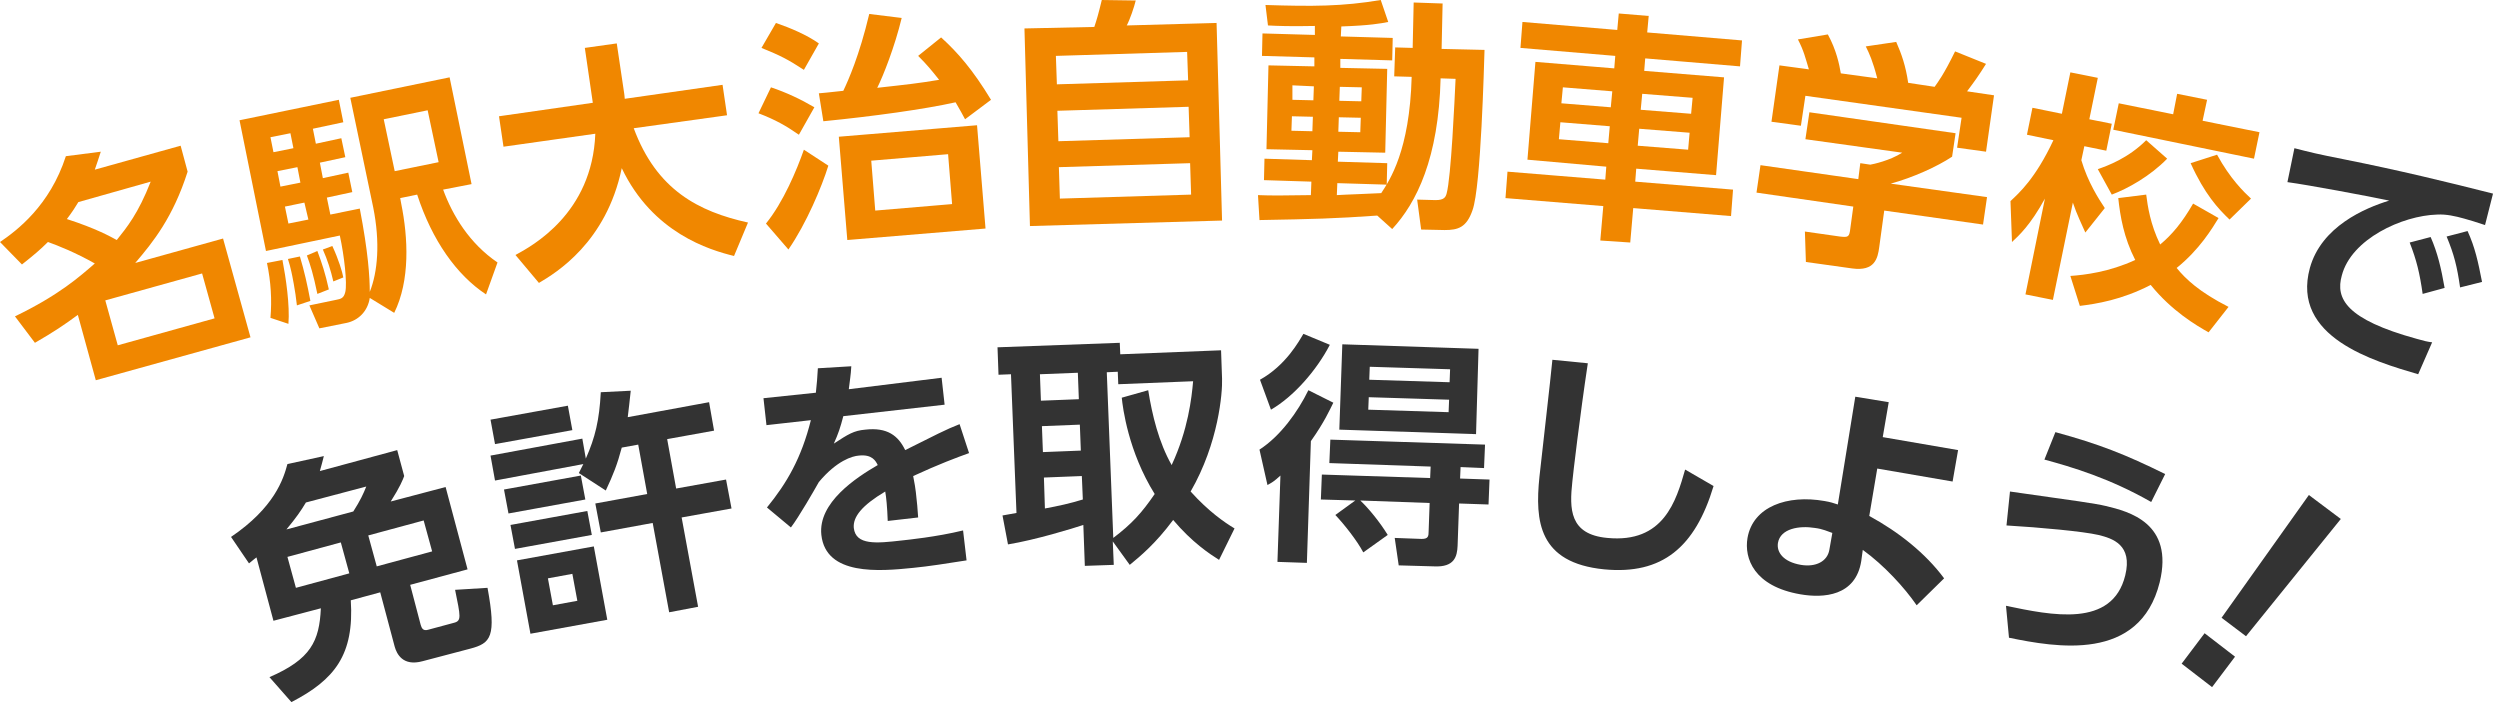 <svg enable-background="new 0 0 501 142" height="142" viewBox="0 0 501 142" width="501" xmlns="http://www.w3.org/2000/svg"><g fill="#333"><path d="m79.6 90.2 1.4 5.2c-.3.8-.8 2.1-2.7 5.1l11-2.9 4.4 16.5-11.5 3.1 2.1 8c.2.7.5 1.3 1.5 1l5.2-1.4c1.5-.4 1.3-1.2.2-6.6l6.5-.4c1.8 9.8.7 11.1-3.5 12.2l-9.5 2.5c-4 1.1-5.2-1.5-5.6-2.9l-2.9-10.9-5.9 1.6c.7 10.9-3.2 15.9-11.9 20.4l-4.4-5c8.3-3.6 10-7.2 10.3-13.8l-9.5 2.5-3.4-12.7c-.3.2-.5.4-1.5 1.2l-3.6-5.3c8.7-5.9 10.5-11.6 11.3-14.6l7.3-1.6c-.3 1.1-.4 1.7-.8 3zm-18.3 10.5c-1 1.7-2 3.1-3.9 5.4l13.4-3.6c1.4-2.2 2-3.5 2.6-5zm7 8-10.7 2.9 1.7 6.2 10.7-2.9zm16.6-4.4-11.1 3 1.7 6.2 11.1-3z"/><path d="m126.4 78.3c-.2 2.2-.4 3.4-.6 5.3l16.3-3 1 5.7-9.4 1.7 1.8 9.9 10-1.8 1.1 5.8-10 1.8 3.3 17.9-5.8 1.1-3.3-17.9-10.4 1.9-1.1-5.8 10.4-1.9-1.8-9.9-3.3.6c-.9 3.4-1.7 5.4-3.2 8.6l-5.4-3.5c.5-1 .7-1.4.9-1.8l-17.7 3.3-.9-5 18.4-3.4.7 4c1.9-4.3 2.7-7.7 3-13.3zm-12.6 3 .9 4.9-15.5 2.8-.9-4.9zm2.6 14 .9 4.8-15.4 2.8-.9-4.8zm1.3 7.1.9 4.8-15.4 2.8-.9-4.8zm1.3 7.1 2.7 14.7-15.4 2.8-2.7-14.7zm-4.3 5.5-4.9.9 1 5.4 4.9-.9z"/><path d="m188.7 75.7.6 5.4-20.3 2.3c-.6 2.3-1 3.5-1.9 5.5 2.9-1.9 4-2.6 6.3-2.8 4.4-.5 6.6 1.2 8 4.1 5.8-2.9 8.3-4.2 10.9-5.2l1.9 5.8c-2.5.9-6 2.2-11.2 4.6.2 1 .5 2.5.7 4.8.2 1.6.2 2.7.3 3.5l-6.1.7c-.1-2.8-.3-4.8-.5-5.9-4.7 2.8-6.5 5.1-6.3 7.3.4 3.5 4.5 3.1 9.7 2.5.9-.1 6.9-.7 12.2-2l.7 6c-3.8.6-7.6 1.2-10.7 1.5-6.8.7-17.5 1.6-18.4-6.6-.7-6.5 7-11.5 11.3-14-.4-.8-1.1-2.2-3.8-1.9-1.3.1-4.4 1-8 5.3-.9 1.6-4 7-5.6 9.1l-4.8-4c4-4.9 6.9-9.9 8.8-17.5l-8.9 1-.6-5.4 10.5-1.1c.2-1.9.3-3 .4-4.9l6.7-.4c-.1 1.9-.3 2.8-.5 4.6z"/><path d="m244.3 112.2c-1.9-1.2-5.4-3.5-9.2-8-3.5 4.7-6.5 7.2-8.7 9l-3.4-4.7.2 4.7-5.8.2-.3-8.2c-2.1.7-9.6 3-15.1 3.9l-1.1-5.8c.4-.1 2.4-.4 2.8-.5l-1.1-27.8-2.5.1-.2-5.5 24.5-.9.1 2.3 20.2-.8.2 5.7c.1 2.8-.7 12.9-6.3 22.6 3.6 4 6.8 6.2 8.8 7.4zm-35.9-37.2.2 5.3 7.6-.3-.2-5.3zm.4 10.4.2 5.2 7.6-.3-.2-5.2zm8 10-7.6.3.2 6.2c2.7-.5 5-1 7.6-1.8zm13.3-17.2c.8 5 2.1 10.4 4.7 15 3.3-7.1 4-13.4 4.3-16.8l-15 .6-.1-2.5-2.2.1 1.3 33.2c3.7-2.8 5.7-5 8.3-8.8-5.3-8.5-6.4-17.3-6.6-19.3z"/><path d="m267.2 80.7c-.7 1.4-1.8 3.9-4.5 7.7l-.8 24.4-5.9-.2.6-17.3c-1.3 1.2-1.7 1.4-2.6 1.9l-1.6-7.1c4.2-2.7 7.7-7.6 9.8-11.9zm-14.7-4.6c5.2-2.9 7.8-7.7 8.7-9.2l5.3 2.2c-2.7 5.2-7.3 10.4-11.8 13zm19.1 24.2-6.9-.2.2-5 21.7.7.1-2.3-20.3-.7.2-4.7 31 1-.2 4.7-4.7-.2-.1 2.3 5.9.2-.2 5-5.9-.2-.3 8.5c-.1 2.1-.6 4.3-4.7 4.1l-7.1-.2-.8-5.5 5.4.2c1.3 0 1.4-.5 1.4-1.6l.2-5.6-13.9-.5c1.7 1.6 3.9 4.3 5.5 6.9l-4.9 3.5c-1.2-2.3-3.8-5.6-5.6-7.5zm24.7-30.4-.5 17.1-27.4-.9.6-17.1zm-22 9.7-.1 2.5 16.1.5.1-2.5zm.2-6.1-.1 2.6 16.1.5.1-2.6z"/><path d="m318.2 72.8c-1.6 10.6-3 22.5-3.1 23.7-.6 5.5-.6 10.6 7 11.3 11.3 1.1 13.8-7.4 15.6-13.7l5.7 3.3c-3.7 12.3-10.3 17.8-21.9 16.7-13.2-1.3-13.9-9.7-13-18.5.4-3.7 2.3-20.2 2.6-23.5z"/><path d="m374.6 103.4c5.9 3.2 11.3 7.5 15 12.5l-5.5 5.4c-2.4-3.5-6.5-8-10.8-11.1l-.3 2.2c-1.1 7.1-7.6 7.5-12.2 6.7-9.3-1.6-11.3-7.2-10.6-11.3 1.1-6.3 8-8.7 15.4-7.4 1.2.2 1.8.4 2.7.7l3.5-21.6 6.7 1.1-1.2 7 15.1 2.6-1.1 6.3-15.1-2.6zm-7.4 3.4c-.9-.3-1.9-.8-3.5-1-3.1-.5-6.9.1-7.4 3-.3 1.9 1.1 3.8 4.6 4.4 3 .5 5.3-.7 5.7-3z"/><path d="m402 121.4c9.1 1.9 21.3 4.5 23.9-6.1 1.5-6.1-2.5-7.4-5.4-8.1-3-.7-11.6-1.5-18.4-1.9l.7-6.8c13.5 1.9 17.1 2.4 19.2 2.9 4.6 1.1 13.7 3.4 10.8 15.3-4 16.1-20.9 13-30.2 11.1zm29.1-20.8c-8.4-4.8-15.9-7-21.4-8.5l2.2-5.5c8.8 2.4 14.1 4.5 22 8.4z"/><path d="m441.8 126.9 6.1 4.7-4.6 6.1-6.1-4.7zm27.3-22.9-19 23.5-4.9-3.7 17.5-24.6z"/></g><path d="m0 48.5c3.4-2.3 10-7.3 13.2-17.2l7-.9c-.5 1.5-.7 2.2-1.2 3.6l17.2-4.8 1.4 5.2c-2.9 9.1-6.9 14.1-10.5 18.3l17.6-4.9 5.5 19.8-31 8.6-3.6-13.1c-2.7 2-4.8 3.4-8.6 5.6l-4-5.3c8.9-4.3 13-8 16-10.6-3.9-2.2-7.4-3.6-9.4-4.3-1.6 1.6-2.8 2.6-5.2 4.5zm15.7-8c-.4.7-1.3 2.1-2.3 3.4 5.9 1.9 8.7 3.5 10 4.2 2-2.5 4.3-5.3 6.8-11.7zm24.8 14.3-19.4 5.4 2.5 9 19.4-5.4z" fill="#f08700"/><path d="m74.1 59.7c-.4 2.7-2.3 4.5-4.6 5l-5.5 1.1-2-4.6 5.3-1.1c1-.2 1.6-.3 1.9-1.6.4-1.7-.2-7.2-1.1-11.3l-14.8 3.1-5.3-26.2 19.9-4.1.9 4.5-6.1 1.3.6 3 5.1-1.1.8 3.8-5.1 1.1.6 3.1 5.1-1.1.8 3.9-5.1 1.1.7 3.4 5.9-1.2c1.7 8.8 2 13.8 2 16.7 1.6-4 2.1-9.9.7-16.9l-4.6-22 19.9-4.1 4.4 21.4-5.7 1.1c1.9 5.2 5.3 10.8 10.9 14.6l-2.3 6.4c-5.9-3.9-10.8-10.8-13.8-20l-3.4.7.2 1.1c1.4 6.9 1.8 15.4-1.4 21.9zm-17.5-7.6c.7 3.6 1.5 9.1 1.2 12.8l-3.6-1.2c.3-3.6.1-7.2-.7-11zm-2.4-24.6.6 3 4-.8-.6-3zm1.4 6.8.6 3.1 4-.8-.6-3.1zm1.5 7.1.7 3.4 4-.8-.8-3.4zm3 10c.9 3 1.5 5.7 2.1 8.9l-2.7.9c-.3-2.9-1-6.3-1.1-6.7-.2-.9-.4-1.7-.7-2.6zm3.5-1.1c.9 2.4 1.6 4.5 2.3 7.7l-2.3.9c-.8-3.9-1.4-5.8-2.1-7.7zm3-1c1.3 2.8 2 5.2 2.2 6.3l-2 .8c-.5-2.2-1.2-4.4-2.1-6.4zm10.3-25.4 2.2 10.4 8.8-1.8-2.2-10.4z" fill="#f08700"/><path d="m103.3 51.1c3.3-1.8 15.4-8.3 16-24.3l-18.4 2.6-.9-6.1 18.8-2.7-1.6-11 6.4-.9 1.5 10.1c0 .1.1.7.1 1l19.6-2.8.9 6.1-18.7 2.6c4.6 12.4 13 16.7 22.9 18.9l-2.8 6.7c-4.9-1.2-16.3-4.6-22.5-17.6-3.1 14.9-13.2 21-16.6 23z" fill="#f08700"/><path d="m160.1 27c-2.6-1.8-4.7-3-8.1-4.3l2.5-5.2c3 1 6 2.4 8.7 4zm1-13c-3.2-2.1-4.8-2.9-8.5-4.4l2.9-5c2.9 1 6.2 2.4 8.6 4.1zm-7.6 30.8c3.5-4.3 6.2-10.8 7.6-14.8l4.9 3.2c-1.3 4.2-4.4 11.6-8 16.8zm35.1-37.3c3.3 3 6.3 6.4 10 12.5l-5.2 3.9c-.6-1.1-.9-1.7-1.9-3.4-6.3 1.4-16.4 2.8-26.5 3.8l-.9-5.6c1-.1 1.4-.1 4.9-.5 1-2.1 3.2-7 5.2-15.4l6.5.8c-1.4 5.8-3.7 11.6-4.9 14 6.3-.7 8.2-.9 12.4-1.6-1.5-1.9-2.4-3-4.2-4.8zm8.9 38.3-27.7 2.3-1.7-20.7 27.7-2.3zm-7.5-14.9-15.4 1.3.8 10 15.4-1.3z" fill="#f08700"/><path d="m219.3 5.4c.5-1.5.8-2.5 1.5-5.4l6.8.1c-.3 1.3-1.2 3.9-1.8 5l18-.5 1.1 39.6-38.5 1.1-1.1-39.6zm18.6 5-26.3.8.2 5.7 26.3-.8zm.3 11-26.3.8.2 6.1 26.3-.8zm.3 11.3-26.3.8.2 6.3 26.3-.8z" fill="#f08700"/><path d="m276 43.2c-8.5.6-12.6.7-23.6.9l-.3-5c2.6.1 4.8.1 10.6 0l.1-2.7-9.5-.3.1-4.3 9.5.3.1-2-9.2-.2.4-16.8 9.2.2v-1.8l-10.5-.3.1-4.5 10.5.3v-1.8c-4.9.1-7.5 0-9.4-.1l-.5-4.1c9.4.3 15.4.3 23.1-1l1.5 4.4c-1.5.3-3.6.7-9.4.9l-.1 2 10.4.3-.1 4.5-10.4-.3v1.8l9.4.2-.4 16.8-9.4-.2-.1 2 9.9.3-.1 4.3-9.9-.3-.1 2.4c1.3-.1 7.5-.3 8.9-.4 1.7-2.6 5.7-8.5 6.1-23.3l-3.5-.1.2-5.8 3.5.1.2-9.1 5.8.2-.2 9.1 8.6.2c-.1 2.8-.7 27.4-2.4 32.1-1.2 3.5-2.9 4-5.6 4l-4.7-.1-.8-6 3.7.1c1.7 0 2-.6 2.2-1.3.9-3.2 1.6-18.8 1.8-23l-3-.1c-.4 16-4.8 24.9-9.7 30.2zm-17.1-19.9-.1 2.9 4.2.1.1-2.9zm.1-6.2v2.9l4.2.1.1-2.8zm9.3 6.4-.1 2.9 4.4.1.1-2.9zm.2-6.1-.1 2.8 4.4.1.1-2.8z" fill="#f08700"/><path d="m320.7 48.2.6-6.9-19.6-1.6.4-5.3 19.6 1.6.2-2.6-15.8-1.4 1.6-19.6 15.8 1.3.2-2.5-19-1.6.4-5.2 19 1.6.3-3.3 6 .5-.3 3.3 19 1.6-.4 5.2-19-1.6-.2 2.5 16 1.3-1.6 19.6-16-1.3-.2 2.6 19.6 1.6-.4 5.3-19.6-1.6-.6 6.9zm-8-23.7-.3 3.4 9.9.8.3-3.4zm.5-7-.3 3.2 9.9.8.3-3.2zm15.3 8.3-.3 3.4 10.1.8.3-3.4zm.6-7-.3 3.2 10.1.8.3-3.2z" fill="#f08700"/><path d="m391.9 26.7-.7 4.7c-3 2-7.9 4.2-12.3 5.4l19.3 2.7-.8 5.5-19.8-2.8-1 7.3c-.3 2.3-.9 4.9-5.4 4.3l-9.3-1.3-.2-6.1 7 1c1.7.2 1.9.1 2.1-1.6l.6-4.4-19.4-2.8.8-5.5 19.6 2.8.4-3.2 2 .3c.6-.1 3.9-.8 6.4-2.4l-19.4-2.7.8-5.4zm-29.4-12.8c-.7-2.3-1-3.7-2.2-6l6-1c1.7 3.1 2.3 6 2.6 7.8l7.3 1c-.9-3.5-1.6-5-2.3-6.4l6.1-.9c1.1 2.5 1.9 4.8 2.4 8.2l5.3.8c.7-1 1.8-2.4 4.1-7.1l6.2 2.5c-1.5 2.4-2.3 3.5-3.8 5.5l5.4.8-1.6 11.3-5.8-.8.9-6-31.3-4.4-.9 6-5.9-.8 1.6-11.3z" fill="#f08700"/><path d="m402.9 40.3c1.7-1.6 5-4.5 8.6-12.2l-5.3-1.1 1.1-5.4 5.9 1.2 1.7-8.3 5.5 1.1-1.7 8.3 4.5.9-1.1 5.4-4.4-.9-.6 2.8c1.3 4.4 3.5 7.8 4.7 9.6l-3.9 4.9c-.7-1.6-1.7-3.6-2.5-6l-4 19.5-5.5-1.1 3.9-19.2c-2.9 5.3-5.2 7.4-6.6 8.7zm41.7 3.4c-1.3 2.1-3.8 6.3-8.4 10 1.8 2.2 4.5 4.8 10.4 7.8l-4 5.1c-2.5-1.4-7.4-4.3-11.6-9.5-5.8 3-10.9 3.8-14.2 4.2l-1.9-6c2.9-.2 7.8-.8 13-3.2-2.3-4.5-3-8.7-3.4-12.4l5.6-.7c.3 2.3.8 5.9 2.8 10 2.4-2 4.4-4.4 6.6-8.2zm-10.3-11.9c-3.4 3.5-7.9 6-11.1 7.2l-2.8-5.1c2-.7 6.1-2.2 9.7-5.8zm2-13 6 1.2-.9 4.2 11.4 2.3-1.1 5.3-28.2-5.8 1.1-5.3 10.9 2.2zm8 12.2c2.6 4.8 5.4 7.5 6.8 8.8l-4.3 4.2c-2.3-2.2-5-5.1-7.8-11.3z" fill="#f08700"/><path d="m498 45.1c-1.8-.6-3.1-1-4.2-1.3-1.8-.5-3.6-.9-5.4-.8-7 .2-17.2 4.9-19.1 12.2-1.3 4.6.8 8.8 15 12.7 1.4.4 2.2.6 3.1.7l-2.8 6.4c-8.8-2.6-25.5-7.4-21.7-21.3 2.3-8.3 11-12 15.9-13.5-4.8-1-16-3.1-20.4-3.7l1.4-6.8c3.1.8 4.7 1.2 9.8 2.2 11.5 2.3 20.5 4.5 30 6.9zm-10.9 2.4c1.4 3.2 2.1 6.2 2.8 10.2l-4.4 1.2c-.6-4.2-1.2-6.7-2.6-10.3zm7.4-1.2c1.5 3.3 2.1 6.1 2.9 10.2l-4.4 1.1c-.6-4.2-1.2-6.6-2.7-10.2z" fill="#333"/></svg>